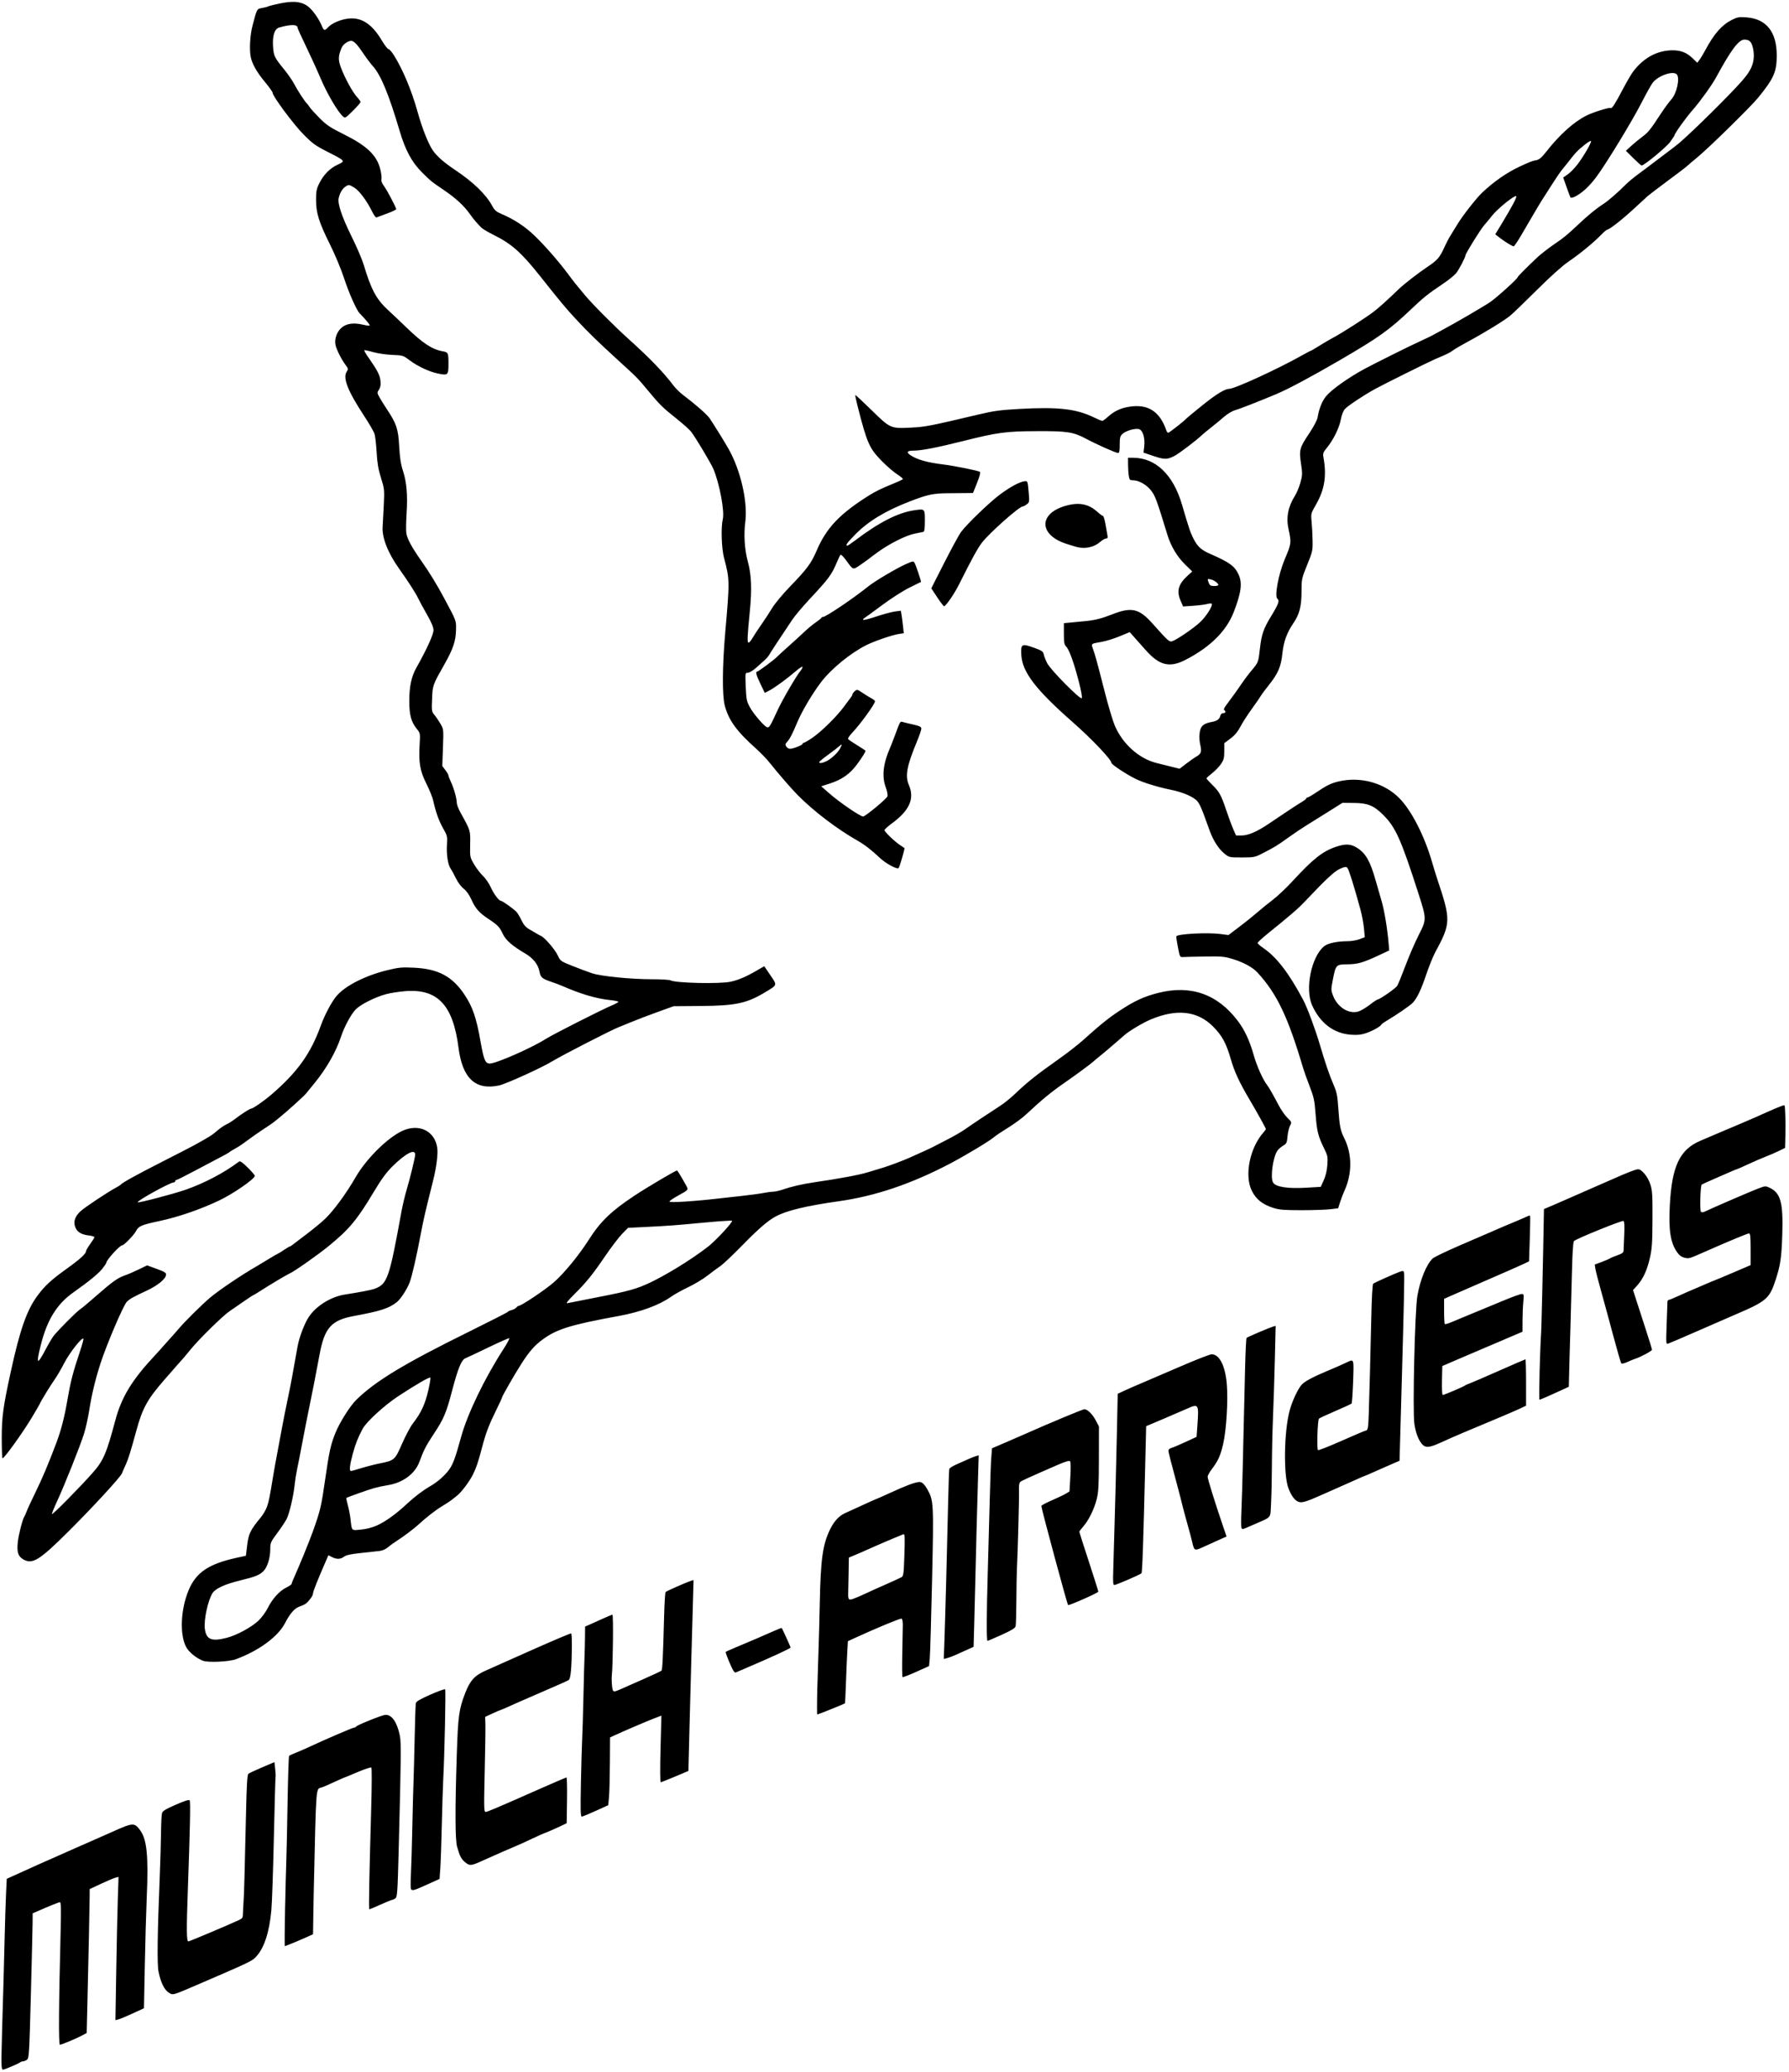 <?xml version="1.0" encoding="UTF-8" standalone="no"?>
<!-- Created with Inkscape (http://www.inkscape.org/) -->

<svg
   xmlns:dc="http://purl.org/dc/elements/1.1/"
   xmlns:cc="http://creativecommons.org/ns#"
   xmlns:rdf="http://www.w3.org/1999/02/22-rdf-syntax-ns#"
   xmlns:svg="http://www.w3.org/2000/svg"
   xmlns="http://www.w3.org/2000/svg"
   xmlns:sodipodi="http://sodipodi.sourceforge.net/DTD/sodipodi-0.dtd"
   xmlns:inkscape="http://www.inkscape.org/namespaces/inkscape"
   width="198.522mm"
   height="230mm"
   viewBox="0 0 198.522 230"
   version="1.1"
   id="svg4630"
   inkscape:version="0.92.4 (5da689c313, 2019-01-14)"
   sodipodi:docname="logo_muc_air.svg">
  <defs
     id="defs4624">
    <clipPath
       clipPathUnits="userSpaceOnUse"
       id="clipPath4640">
      <rect
         style="opacity:0.5;stroke-width:0.265"
         id="rect4642"
         width="150.793"
         height="157.529"
         x="27.502"
         y="64.262" />
    </clipPath>
    <clipPath
       clipPathUnits="userSpaceOnUse"
       id="clipPath4682">
      <rect
         style="opacity:0.5;stroke-width:1"
         id="rect4684"
         width="550"
         height="605"
         x="104"
         y="236.52" />
    </clipPath>
    <clipPath
       clipPathUnits="userSpaceOnUse"
       id="clipPath4717">
      <rect
         style="opacity:0.5;stroke-width:0.975"
         id="rect4719"
         width="481.695"
         height="558.073"
         x="144.504"
         y="268.77" />
    </clipPath>
  </defs>
  <sodipodi:namedview
     id="base"
     pagecolor="#ffffff"
     bordercolor="#666666"
     borderopacity="1.0"
     inkscape:pageopacity="0.0"
     inkscape:pageshadow="2"
     inkscape:zoom="1"
     inkscape:cx="194.61305"
     inkscape:cy="509.43748"
     inkscape:document-units="mm"
     inkscape:current-layer="layer1"
     showgrid="false"
     inkscape:window-width="2400"
     inkscape:window-height="1284"
     inkscape:window-x="-9"
     inkscape:window-y="-9"
     inkscape:window-maximized="1"
     fit-margin-top="0"
     fit-margin-left="0"
     fit-margin-right="0"
     fit-margin-bottom="0" />
  <g
     inkscape:label="Ebene 1"
     inkscape:groupmode="layer"
     id="layer1"
     transform="translate(-4.549,-1.365)">
    <path
       id="path4613"
       transform="matrix(0.412,0,0,0.412,-55.006,-109.403)"
       style="fill:#000000;stroke-width:0.32"
       d="m 223.488,269.365 c -0.95,-0.002 -2.033,0.123 -3.297,0.371 -1.479,0.29 -2.976,0.658 -3.328,0.816 -0.352,0.158 -1.17,0.374 -1.818,0.48 -1.311,0.215 -1.301,0.194 -2.498,4.812 -0.647,2.495 -0.862,6.288 -0.473,8.32 0.353,1.844 1.669,4.179 3.781,6.709 1.17,1.402 2.127,2.75 2.127,2.994 0,0.895 5.561,8.396 8.264,11.146 2.435,2.478 3.239,3.064 6.459,4.703 4.935,2.513 4.933,2.51 2.828,3.479 -2.11,0.971 -3.823,2.703 -4.979,5.033 -0.754,1.52 -0.881,2.165 -0.877,4.494 0.005,3.551 0.776,6.007 3.789,12.062 1.297,2.606 2.969,6.61 3.715,8.898 1.309,4.017 3.371,8.683 4.227,9.564 1.745,1.798 2.852,3.146 2.705,3.293 -0.096,0.096 -0.916,-0.002 -1.82,-0.219 -2.578,-0.618 -4.619,-0.291 -5.898,0.949 -1.219,1.182 -1.816,3.042 -1.467,4.572 0.29,1.27 1.601,3.862 2.691,5.318 0.759,1.012 0.778,1.124 0.305,1.846 -1.094,1.669 0.315,5.222 4.742,11.955 1.331,2.024 2.576,4.185 2.766,4.801 0.189,0.616 0.444,2.847 0.564,4.959 0.167,2.914 0.45,4.573 1.174,6.881 0.93,2.964 0.947,3.152 0.74,7.52 -0.117,2.464 -0.251,4.956 -0.299,5.537 -0.243,2.934 1.402,7.152 4.451,11.416 2.42,3.384 4.47,6.577 5.143,8.008 0.331,0.704 1.385,2.648 2.344,4.32 1.207,2.106 1.75,3.4 1.762,4.213 0.018,1.123 -1.862,5.244 -4.625,10.146 -1.321,2.344 -1.895,5.025 -1.898,8.908 -0.005,3.743 0.501,5.643 1.998,7.506 0.976,1.214 0.974,1.214 0.785,4.34 -0.289,4.777 0.112,7.07 1.828,10.469 0.805,1.593 1.625,3.618 1.82,4.498 0.704,3.167 1.528,5.476 2.686,7.52 1.113,1.965 1.17,2.204 1.033,4.32 -0.175,2.718 0.245,5.478 0.998,6.559 0.306,0.44 0.958,1.629 1.447,2.643 0.512,1.061 1.378,2.216 2.041,2.721 0.723,0.551 1.48,1.605 2.037,2.832 1.163,2.565 2.107,3.64 4.711,5.371 2.523,1.678 2.917,2.095 3.857,4.088 0.76,1.61 2.623,3.223 5.98,5.18 2.123,1.238 3.475,2.93 3.824,4.789 0.305,1.629 0.689,1.982 3.029,2.781 1.144,0.391 2.511,0.9 3.039,1.133 4.991,2.201 9.3,3.475 13.041,3.854 1.188,0.12 2.16,0.325 2.16,0.455 0,0.13 -0.758,0.554 -1.682,0.943 -2.851,1.2 -16.001,7.868 -17.85,9.051 -3.735,2.389 -13.394,6.641 -15.086,6.641 -1.215,0 -1.625,-0.962 -2.477,-5.797 -1.155,-6.56 -2.135,-9.436 -4.346,-12.762 -3.26,-4.904 -7.059,-6.94 -13.537,-7.258 -3.329,-0.163 -4.127,-0.091 -7.201,0.654 -6.037,1.463 -11.542,4.282 -13.822,7.076 -1.325,1.623 -3.128,5.044 -4.145,7.861 -2.722,7.546 -6.281,12.524 -13.26,18.545 -2.028,1.75 -5.049,3.84 -5.549,3.84 -0.337,0 -2.605,1.462 -4.248,2.738 -0.704,0.547 -1.784,1.226 -2.4,1.51 -0.616,0.284 -1.745,1.064 -2.508,1.734 -1.278,1.122 -2.012,1.585 -6.131,3.861 -0.792,0.438 -4.753,2.48 -8.801,4.539 -6.736,3.426 -10.628,5.58 -11.039,6.111 -0.088,0.114 -0.545,0.409 -1.014,0.656 -2.303,1.214 -8.584,5.382 -9.781,6.49 -1.53,1.416 -1.985,2.863 -1.369,4.35 0.52,1.255 1.62,1.923 3.537,2.15 0.872,0.103 1.586,0.312 1.586,0.463 0,0.151 -0.503,0.977 -1.119,1.834 -0.616,0.857 -1.121,1.702 -1.121,1.877 0,0.732 -1.535,2.151 -5.102,4.713 -4.306,3.093 -6.014,4.662 -7.988,7.334 -2.879,3.897 -4.719,9.14 -7.201,20.52 -2.059,9.443 -2.428,12.15 -2.428,17.842 0,2.888 0.088,5.34 0.197,5.449 0.294,0.294 5.379,-6.756 7.871,-10.912 1.194,-1.991 2.17,-3.67 2.17,-3.732 0,-0.258 3.032,-5.234 4.002,-6.566 0.576,-0.792 1.748,-2.797 2.604,-4.455 1.465,-2.84 4.922,-7.208 5.154,-6.512 0.056,0.169 -0.353,1.661 -0.908,3.316 -1.899,5.66 -2.52,8.044 -3.352,12.885 -0.861,5.008 -1.751,8.454 -3.113,12.045 -2.174,5.729 -3.628,9.17 -5.475,12.959 -1.115,2.288 -2.215,4.665 -2.443,5.281 -0.229,0.616 -0.515,1.263 -0.637,1.439 -0.484,0.697 -1.554,4.92 -1.764,6.963 -0.262,2.55 0.109,3.712 1.436,4.496 2.515,1.486 4.352,0.353 12.357,-7.619 6.412,-6.386 13.899,-14.525 14.275,-15.52 0.166,-0.44 0.636,-1.52 1.045,-2.4 0.644,-1.387 1.344,-3.632 2.791,-8.959 1.701,-6.261 2.978,-8.57 7.789,-14.078 3.557,-4.073 4.129,-4.724 4.639,-5.271 0.264,-0.283 1.311,-1.536 2.326,-2.785 2.161,-2.658 8.62,-8.993 10.377,-10.176 0.67,-0.451 2.35,-1.609 3.732,-2.574 1.383,-0.965 2.583,-1.756 2.666,-1.756 0.083,10e-6 0.895,-0.484 1.805,-1.074 2.404,-1.56 7.308,-4.49 7.955,-4.752 1.191,-0.483 7.619,-5 10.66,-7.49 5.446,-4.46 7.557,-7.003 12.055,-14.523 2.027,-3.388 3.37,-5.229 4.98,-6.822 3.598,-3.561 6.177,-4.895 6.158,-3.188 -0.008,0.748 -1.35,6.252 -2.363,9.689 -0.441,1.496 -1.036,4.016 -1.324,5.6 -3.314,18.233 -3.794,19.596 -7.348,20.875 -0.838,0.301 -3.633,0.837 -8,1.533 -3.755,0.599 -7.785,3.152 -9.701,6.145 -1.149,1.794 -2.535,5.492 -2.945,7.857 -1.098,6.328 -2.003,11.156 -2.715,14.471 -0.454,2.112 -1.1,5.351 -1.434,7.199 -0.334,1.848 -0.912,4.945 -1.285,6.881 -0.373,1.936 -0.879,4.744 -1.123,6.24 -0.929,5.689 -1.15,6.799 -1.637,8.258 -0.276,0.826 -1.036,2.149 -1.689,2.941 -2.821,3.417 -3.294,4.377 -3.674,7.461 l -0.355,2.898 -2.471,0.539 c -7.579,1.658 -10.974,3.958 -12.969,8.781 -2.136,5.165 -2.429,11.852 -0.668,15.23 0.718,1.377 2.717,3.023 4.527,3.727 h 0.002 c 1.394,0.541 6.989,0.29 8.859,-0.396 6.196,-2.276 11.4,-6.102 13.275,-9.76 1.261,-2.46 2.457,-3.866 3.719,-4.371 l 1.27,-0.508 0.555,-0.319 c 0.813,-0.667 -0.444,0.34 0.476,-0.397 l 0.338,-0.396 0.584,-0.721 c 0.321,-0.396 0.582,-0.971 0.582,-1.277 0,-0.487 1.27,-3.681 3.479,-8.744 l 0.668,-1.531 0.951,0.492 c 1.264,0.654 2.331,0.62 3.26,-0.102 0.549,-0.427 1.795,-0.701 4.443,-0.98 2.024,-0.213 4.297,-0.46 5.053,-0.549 0.877,-0.103 1.745,-0.484 2.4,-1.053 0.565,-0.49 1.675,-1.294 2.467,-1.787 1.504,-0.936 4.5,-3.188 5.6,-4.209 2.08,-1.931 4.728,-3.998 6.406,-4.998 1.059,-0.631 2.248,-1.408 2.643,-1.729 0.394,-0.32 1.08,-0.871 1.523,-1.223 1.109,-0.881 3.229,-3.713 4.143,-5.531 0.927,-1.846 1.464,-3.44 2.551,-7.588 0.976,-3.725 1.819,-5.926 3.834,-10.006 0.803,-1.625 1.461,-3.053 1.461,-3.174 0,-0.35 3.484,-6.415 5.346,-9.305 2.058,-3.195 3.481,-4.809 5.633,-6.389 3.811,-2.798 7.582,-3.962 20.461,-6.316 5.889,-1.076 10.952,-2.937 14.107,-5.186 0.851,-0.606 2.938,-1.768 4.639,-2.58 1.701,-0.812 4.03,-2.212 5.174,-3.113 1.144,-0.901 2.69,-2.048 3.436,-2.547 0.745,-0.498 3.41,-3.012 5.922,-5.586 4.357,-4.466 6.937,-6.697 9.043,-7.82 2.981,-1.59 8.213,-2.849 16.959,-4.082 9.827,-1.386 19.456,-4.641 29.92,-10.113 4.191,-2.192 10.907,-6.241 12,-7.236 0.352,-0.32 2.007,-1.428 3.68,-2.461 1.672,-1.032 3.833,-2.617 4.801,-3.523 4.385,-4.104 6.851,-6.127 10.816,-8.865 2.639,-1.822 6.801,-4.897 7.352,-5.432 0.224,-0.218 1.088,-0.943 1.92,-1.611 0.832,-0.668 1.584,-1.288 1.672,-1.377 0.088,-0.089 1.096,-0.953 2.24,-1.92 1.144,-0.967 2.296,-1.965 2.561,-2.217 1.016,-0.969 4.884,-3.285 6.959,-4.168 7.02,-2.987 12.638,-2.388 16.834,1.797 2.485,2.478 3.599,4.521 4.855,8.91 0.932,3.255 2.337,6.29 4.965,10.723 2.063,3.48 4.467,7.813 4.467,8.055 0,0.09 -0.305,0.511 -0.678,0.934 -3.653,4.144 -5.137,11.504 -3.146,15.611 1.145,2.362 2.931,3.787 5.904,4.711 1.566,0.486 2.952,0.597 7.52,0.594 3.08,-0.002 6.559,-0.118 7.73,-0.258 l 2.131,-0.254 0.527,-1.658 c 0.29,-0.912 0.81,-2.275 1.156,-3.029 2.124,-4.634 2.114,-9.894 -0.029,-14.186 -1.039,-2.081 -1.27,-3.217 -1.586,-7.848 -0.248,-3.638 -0.423,-4.524 -1.299,-6.561 -1.16,-2.699 -2.156,-5.613 -3.691,-10.793 -1.286,-4.34 -3.403,-10.021 -4.502,-12.088 -3.829,-7.201 -7.145,-11.51 -10.75,-13.965 -0.831,-0.566 -1.511,-1.172 -1.508,-1.348 0.002,-0.176 1.159,-1.256 2.572,-2.4 6.582,-5.329 8.27,-6.79 10.207,-8.834 5.817,-6.138 7.971,-8.137 9.457,-8.773 1.25,-0.536 1.61,-0.582 1.934,-0.246 0.377,0.391 1.835,5.05 3.504,11.188 0.415,1.527 0.851,3.841 0.969,5.143 l 0.215,2.365 -1.41,0.539 c -0.775,0.296 -2.196,0.541 -3.158,0.541 -2.824,0.003 -5.369,0.539 -6.359,1.342 -3.47,2.813 -5.244,11.543 -3.242,15.957 2.173,4.791 5.8,7.54 10.408,7.889 1.726,0.131 2.737,0.032 4.033,-0.396 1.74,-0.575 3.969,-1.809 4.178,-2.311 0.062,-0.148 0.689,-0.61 1.393,-1.023 2.613,-1.536 6.43,-4.161 7.094,-4.879 1.176,-1.272 2.224,-3.475 3.627,-7.621 0.744,-2.2 1.804,-4.835 2.355,-5.857 4.302,-7.968 4.326,-8.712 0.59,-19.902 -0.353,-1.056 -0.973,-3.072 -1.379,-4.48 -2.039,-7.08 -5.533,-13.914 -8.818,-17.246 -4.066,-4.124 -10.473,-5.899 -16.32,-4.52 -2.11,0.497 -3.303,1.087 -6.227,3.072 -1.016,0.69 -1.998,1.254 -2.184,1.254 -0.186,0 -0.338,0.114 -0.338,0.252 0,0.138 -0.469,0.52 -1.041,0.852 -0.994,0.575 -5.328,3.434 -9.16,6.041 -2.981,2.028 -5.456,3.095 -7.176,3.096 h -1.539 l -0.738,-1.68 c -0.407,-0.924 -1.273,-3.265 -1.926,-5.201 -1.372,-4.07 -1.846,-4.916 -3.84,-6.865 -0.803,-0.785 -1.461,-1.523 -1.461,-1.639 0,-0.116 0.685,-0.742 1.521,-1.393 0.836,-0.651 1.914,-1.773 2.398,-2.492 0.743,-1.104 0.881,-1.641 0.881,-3.453 v -2.148 l 1.66,-1.244 c 1.155,-0.866 1.963,-1.829 2.656,-3.164 0.548,-1.056 1.94,-3.221 3.092,-4.811 1.152,-1.59 2.246,-3.175 2.432,-3.521 0.186,-0.346 1.143,-1.637 2.127,-2.869 2.525,-3.162 3.305,-4.971 3.676,-8.539 0.331,-3.184 1.217,-5.628 2.953,-8.152 1.637,-2.38 2.205,-4.565 2.205,-8.49 0,-3.412 0.029,-3.554 1.518,-7.229 1.452,-3.586 1.516,-3.874 1.463,-6.629 -0.03,-1.584 -0.15,-3.852 -0.266,-5.041 -0.207,-2.131 -0.19,-2.197 1.211,-4.641 2.303,-4.019 2.881,-7.707 1.982,-12.643 -0.195,-1.069 -0.091,-1.362 0.936,-2.615 1.736,-2.119 3.299,-5.291 3.734,-7.58 0.223,-1.175 0.675,-2.362 1.064,-2.797 0.823,-0.92 4.937,-3.66 8.197,-5.461 2.165,-1.196 14.594,-7.374 16.16,-8.033 3.203,-1.348 3.928,-1.702 4.781,-2.34 0.538,-0.402 2.403,-1.495 4.145,-2.428 4.209,-2.253 9.639,-5.587 11.271,-6.92 0.725,-0.592 3.964,-3.711 7.199,-6.932 3.635,-3.619 6.861,-6.519 8.443,-7.592 3.005,-2.038 6.775,-5.124 8.785,-7.191 0.785,-0.807 1.552,-1.469 1.705,-1.469 0.565,0 4.001,-2.683 7.094,-5.539 1.751,-1.617 3.479,-3.205 3.84,-3.529 0.361,-0.324 2.815,-2.192 5.455,-4.152 2.64,-1.96 4.873,-3.654 4.961,-3.764 0.088,-0.109 1.47,-1.286 3.072,-2.615 3.11,-2.579 14.252,-13.522 16.211,-15.92 4.247,-5.2 5.037,-6.989 5.037,-11.422 0,-6.352 -2.796,-9.858 -8.176,-10.25 -1.994,-0.145 -2.451,-0.065 -3.932,0.686 -2.677,1.357 -4.779,3.746 -7.064,8.027 -0.564,1.056 -1.298,2.279 -1.631,2.719 l -0.604,0.801 -1.217,-1.184 c -1.578,-1.536 -3.167,-2.176 -5.398,-2.176 -4.079,0 -7.726,1.934 -10.566,5.605 -0.542,0.701 -1.889,3.001 -2.992,5.113 -1.932,3.697 -2.854,5.115 -3.139,4.83 -0.266,-0.266 -4.76,1.14 -6.561,2.051 -3.435,1.739 -7.164,5.088 -10.748,9.656 -1.266,1.613 -1.928,2.188 -2.705,2.34 -1.244,0.244 -1.677,0.409 -4.549,1.75 -3.456,1.613 -6.976,4.068 -10.113,7.053 -1.537,1.462 -5.255,6.211 -6.514,8.32 -0.683,1.144 -1.57,2.585 -1.971,3.201 -0.401,0.616 -1.12,1.983 -1.596,3.039 -1.288,2.86 -1.867,3.541 -4.555,5.348 -2.711,1.822 -6.304,4.617 -7.896,6.143 -3.233,3.098 -4.96,4.657 -6.514,5.879 -1.956,1.538 -8.612,5.811 -11.068,7.105 -0.887,0.468 -2.564,1.452 -3.727,2.188 -1.163,0.736 -2.195,1.338 -2.291,1.338 -0.096,0 -1.088,0.518 -2.205,1.15 -6.524,3.693 -18.222,9.075 -19.771,9.098 -1.18,0.017 -3.568,1.493 -7.34,4.541 -2.221,1.795 -4.111,3.361 -4.199,3.479 -0.377,0.503 -4.586,3.812 -4.85,3.812 -0.159,0 -0.376,-0.253 -0.48,-0.561 -1.772,-5.208 -4.979,-7.268 -10.041,-6.453 -2.333,0.376 -4.031,1.178 -5.723,2.707 -0.673,0.608 -1.36,1.107 -1.527,1.107 -0.167,0 -1.198,-0.433 -2.289,-0.961 -4.729,-2.289 -9.569,-2.844 -19.889,-2.273 -5.259,0.291 -6.996,0.523 -11.041,1.482 -13.162,3.12 -14.416,3.364 -18.24,3.557 -5.561,0.28 -5.611,0.26 -10.672,-4.701 -2.349,-2.303 -4.322,-4.135 -4.387,-4.07 -0.064,0.064 0.23,1.477 0.656,3.141 2.54,9.918 3.119,11.214 6.562,14.715 1.32,1.342 3.152,2.917 4.07,3.502 0.918,0.585 1.603,1.17 1.523,1.299 -0.08,0.129 -1.335,0.715 -2.789,1.301 -2.781,1.121 -4.568,1.986 -6.164,2.984 -8.036,5.028 -11.633,8.805 -14.279,14.996 -1.45,3.393 -2.6,4.941 -7.225,9.721 -1.901,1.965 -4.032,4.53 -4.736,5.699 -0.704,1.17 -2.04,3.213 -2.969,4.539 -0.929,1.327 -2.009,2.973 -2.4,3.658 -0.391,0.685 -0.85,1.201 -1.02,1.146 -0.374,-0.121 -0.306,-1.703 0.355,-8.375 0.596,-6.011 0.446,-9.864 -0.525,-13.439 -0.884,-3.254 -1.14,-7.258 -0.688,-10.725 0.707,-5.412 -1.289,-14.042 -4.578,-19.783 -1.146,-2.001 -3.803,-6.294 -5.004,-8.082 -0.71,-1.057 -3.813,-3.782 -7.322,-6.43 -0.787,-0.594 -1.914,-1.723 -2.504,-2.51 -2.536,-3.386 -6.341,-7.331 -11.898,-12.334 -4.128,-3.716 -9.845,-9.466 -12.066,-12.137 -2.602,-3.127 -2.49,-2.984 -4.574,-5.768 -2.453,-3.275 -6.221,-7.569 -8.869,-10.104 -2.562,-2.452 -5.466,-4.357 -8.781,-5.764 -1.471,-0.624 -1.936,-1.02 -2.535,-2.148 -1.624,-3.06 -5.075,-6.425 -9.9,-9.652 -3.099,-2.073 -5.03,-3.757 -6.123,-5.346 -1.236,-1.796 -2.885,-5.969 -4.139,-10.475 -1.58,-5.677 -3.946,-11.329 -6.34,-15.145 -0.58,-0.924 -1.242,-1.68 -1.471,-1.68 -0.229,0 -1.032,-1.038 -1.785,-2.305 -2.584,-4.349 -5.33,-6.215 -8.74,-5.938 -2.167,0.176 -4.615,1.181 -5.725,2.352 -0.956,1.009 -1.147,0.969 -1.699,-0.352 -0.865,-2.071 -2.625,-4.499 -3.898,-5.381 -1.061,-0.735 -2.273,-1.094 -3.855,-1.098 z m -0.09,6.248 c 0.847,0.015 1.305,0.259 1.305,0.73 0,0.175 0.991,2.366 2.205,4.869 1.214,2.503 3.036,6.495 4.049,8.871 1.741,4.086 4.529,8.833 5.932,10.104 0.622,0.563 0.685,0.528 2.705,-1.475 1.138,-1.128 2.067,-2.198 2.066,-2.379 -8.4e-4,-0.181 -0.422,-0.778 -0.936,-1.326 -1.152,-1.229 -3.276,-5.101 -4.318,-7.871 -0.813,-2.16 -0.785,-3.147 0.154,-5.414 0.378,-0.912 1.741,-1.89 2.605,-1.867 0.697,0.018 1.64,1.002 3.209,3.35 0.823,1.232 1.972,2.765 2.553,3.408 2.196,2.43 4.327,7.57 7.277,17.551 1.515,5.124 3.263,8.378 5.932,11.041 2.488,2.483 2.492,2.485 6.094,4.938 3.062,2.085 5.25,4.1 6.797,6.262 1.081,1.511 1.598,2.127 3.115,3.717 0.352,0.369 1.878,1.284 3.391,2.031 4.782,2.363 7.45,4.73 12.465,11.053 5.602,7.064 6.855,8.57 9.586,11.52 3.357,3.626 5.75,5.96 11.518,11.232 5.333,4.876 5.068,4.605 8.131,8.287 3.108,3.738 3.808,4.421 7.66,7.488 1.684,1.341 3.415,2.904 3.848,3.475 1.219,1.607 5.283,8.413 5.943,9.953 1.63,3.802 3.064,11.402 2.551,13.518 -0.53,2.186 -0.352,7.895 0.326,10.449 1.538,5.793 1.545,6.178 0.33,20.078 -0.79,9.034 -0.847,16.948 -0.143,19.652 1.044,4.008 3.18,6.96 8.416,11.635 1.237,1.105 2.946,2.888 3.795,3.961 2.163,2.735 5.761,6.884 7.465,8.605 4.309,4.355 10.612,9.15 16.158,12.291 1.819,1.03 3.823,2.582 5.92,4.584 1.6,1.527 4.696,3.206 5.086,2.758 0.279,-0.32 1.726,-5.277 1.572,-5.385 -0.054,-0.038 -0.601,-0.404 -1.217,-0.814 -1.481,-0.986 -4.16,-3.571 -4.16,-4.014 0,-0.193 0.9,-1.012 2,-1.82 4.744,-3.485 6.154,-6.676 4.568,-10.334 -1.065,-2.457 -0.571,-5.117 2.188,-11.764 0.64,-1.542 1.164,-3.076 1.164,-3.408 0,-0.584 -0.429,-0.754 -3.682,-1.463 -0.352,-0.077 -0.942,-0.227 -1.311,-0.336 -0.731,-0.215 -0.682,-0.299 -2.186,3.777 -0.44,1.192 -1.004,2.633 -1.254,3.201 -1.865,4.241 -2.238,7.702 -1.146,10.619 0.369,0.988 0.572,2.055 0.457,2.416 -0.213,0.671 -5.966,5.438 -6.562,5.438 -0.768,0 -6.364,-3.825 -9.076,-6.205 l -2.199,-1.93 2.344,-0.758 c 3.227,-1.044 5.402,-2.578 7.277,-5.129 1.454,-1.979 2.297,-3.33 2.297,-3.682 0,-0.079 -1.011,-0.754 -2.246,-1.5 -1.235,-0.746 -2.332,-1.498 -2.438,-1.668 -0.105,-0.17 0.377,-0.907 1.07,-1.639 2.217,-2.337 6.174,-7.795 6.174,-8.516 0,-0.175 -0.424,-0.538 -0.943,-0.807 -0.519,-0.268 -1.608,-0.935 -2.418,-1.482 -1.417,-0.956 -1.497,-0.972 -2.096,-0.43 -0.342,0.31 -0.623,0.692 -0.623,0.848 0,0.156 -0.143,0.458 -0.318,0.67 -0.175,0.213 -0.999,1.323 -1.828,2.467 -1.979,2.731 -6.149,6.858 -8.65,8.561 -1.098,0.748 -2.142,1.359 -2.32,1.359 -0.178,0 -0.322,0.123 -0.322,0.275 0,0.34 -2.508,1.324 -3.375,1.324 -0.348,0 -0.801,-0.27 -1.008,-0.602 -0.303,-0.486 -0.268,-0.719 0.18,-1.201 0.783,-0.843 1.438,-2.097 2.801,-5.352 1.237,-2.956 4.076,-7.748 6.377,-10.768 2.762,-3.625 7.912,-7.841 12.223,-10.006 2.12,-1.065 6.861,-2.696 8.678,-2.984 l 1.396,-0.221 -0.209,-1.953 c -0.115,-1.074 -0.294,-2.438 -0.398,-3.029 l -0.189,-1.076 -1.604,0.213 c -0.882,0.117 -3.111,0.718 -4.953,1.334 -1.842,0.616 -3.44,1.029 -3.551,0.918 -0.111,-0.111 0.013,-0.325 0.275,-0.477 0.263,-0.152 2.421,-1.725 4.797,-3.496 2.424,-1.807 5.654,-3.875 7.359,-4.713 1.672,-0.822 3.07,-1.512 3.107,-1.535 0.122,-0.074 -1.358,-4.484 -1.709,-5.092 -0.332,-0.574 -0.431,-0.559 -2.393,0.309 -2.479,1.097 -8.295,4.542 -10.035,5.943 -3.972,3.199 -11.475,8.268 -12.238,8.268 -0.197,0 -0.406,0.116 -0.465,0.258 -0.059,0.142 -0.755,0.705 -1.547,1.25 -0.792,0.545 -2.172,1.688 -3.066,2.541 -0.894,0.853 -2.839,2.631 -4.32,3.951 -1.482,1.32 -2.838,2.563 -3.014,2.764 -0.561,0.64 -5.014,3.955 -5.312,3.955 -0.532,0 -0.294,0.915 0.869,3.332 l 1.158,2.404 1.162,-0.594 c 1.454,-0.742 4.749,-3.145 7.164,-5.223 1.012,-0.871 1.84,-1.4 1.84,-1.176 0,0.224 -0.194,0.634 -0.432,0.912 -1.129,1.323 -4.924,7.814 -6.258,10.707 -1.955,4.238 -2.211,4.678 -2.736,4.678 -0.652,0 -3.713,-3.512 -4.781,-5.486 -0.833,-1.539 -0.943,-2.096 -1.084,-5.475 -0.156,-3.745 -0.155,-3.76 0.57,-3.76 0.401,0 1.39,-0.592 2.203,-1.318 0.812,-0.725 1.868,-1.67 2.348,-2.1 0.479,-0.429 1.057,-1.117 1.281,-1.529 0.371,-0.681 2.662,-4.172 6.129,-9.338 0.725,-1.081 2.849,-3.6 4.719,-5.6 5.114,-5.468 5.895,-6.524 7.293,-9.875 0.404,-0.968 0.844,-1.878 0.979,-2.021 0.134,-0.144 0.799,0.506 1.479,1.441 2.025,2.787 1.793,2.719 4.049,1.162 1.101,-0.76 2.074,-1.458 2.162,-1.553 0.088,-0.095 1.196,-0.921 2.463,-1.834 3.174,-2.287 7.606,-4.494 9.879,-4.922 1.044,-0.196 2.077,-0.405 2.297,-0.465 0.282,-0.076 0.4,-0.952 0.4,-2.975 0,-3.287 0.025,-3.263 -2.879,-2.84 -4.392,0.64 -9.479,3.244 -16.035,8.215 -0.949,0.719 -1.833,1.311 -1.965,1.311 -0.614,0.004 -0.061,-0.787 2.098,-2.988 3.522,-3.591 8.167,-6.405 14.781,-8.955 4.769,-1.839 6.211,-2.144 10.307,-2.174 2.076,-0.017 4.421,-0.035 5.213,-0.047 l 1.441,-0.019 1.078,-2.691 c 0.706,-1.762 0.971,-2.802 0.766,-3.008 -0.292,-0.292 -6.947,-1.636 -9.844,-1.988 -4.353,-0.529 -7.148,-1.324 -8.885,-2.525 -1.148,-0.794 -0.855,-1.201 0.861,-1.201 2.103,0 6.298,-0.809 13.242,-2.553 9.409,-2.363 11.561,-2.654 19.9,-2.693 8.269,-0.039 9.89,0.208 13.328,2.043 2.9,1.547 8.056,3.842 8.633,3.842 0.331,0 0.439,-0.551 0.439,-2.227 0,-1.888 0.108,-2.329 0.709,-2.889 0.992,-0.924 3.593,-1.656 4.568,-1.285 0.993,0.378 1.58,2.453 1.32,4.67 l -0.191,1.627 2.516,0.852 c 3.102,1.05 3.811,1.059 5.77,0.066 1.269,-0.643 6.157,-4.361 7.588,-5.771 0.197,-0.194 1.259,-1.066 2.359,-1.938 1.101,-0.871 2.701,-2.191 3.557,-2.932 0.856,-0.741 2.141,-1.503 2.855,-1.695 1.102,-0.297 6.304,-2.329 11.029,-4.309 3.267,-1.369 9.399,-4.64 17.119,-9.133 10.601,-6.169 13.471,-8.22 19.377,-13.85 3.221,-3.07 4.498,-4.09 8.449,-6.744 1.488,-1 3.099,-2.295 3.58,-2.879 0.734,-0.891 2.514,-4.286 2.514,-4.797 0,-0.489 4.005,-6.932 5.08,-8.172 0.703,-0.811 1.609,-1.908 2.012,-2.436 1.475,-1.936 6.408,-5.899 6.605,-5.307 0.124,0.373 -1.239,2.929 -3.979,7.453 l -1.688,2.785 1.186,0.916 c 1.442,1.117 3.397,2.313 3.781,2.312 0.155,-1.2e-4 1.061,-1.333 2.014,-2.961 0.952,-1.628 2.447,-4.184 3.322,-5.68 1.816,-3.105 2.224,-3.761 5.053,-8.137 1.13,-1.747 2.197,-3.334 2.373,-3.527 0.176,-0.193 0.824,-0.996 1.438,-1.783 2.501,-3.21 2.922,-3.664 4.891,-5.25 0.84,-0.677 1.615,-1.147 1.719,-1.043 0.263,0.263 -1.825,3.916 -3.547,6.207 -0.79,1.051 -1.996,2.298 -2.682,2.773 l -1.246,0.865 0.887,2.533 c 0.488,1.394 0.97,2.669 1.072,2.834 0.107,0.173 0.633,0.074 1.242,-0.236 1.923,-0.98 3.811,-2.724 5.711,-5.273 2.689,-3.607 9.612,-14.975 12.205,-20.041 1.216,-2.376 2.554,-4.774 2.973,-5.328 1.44,-1.903 5.445,-3.319 6.475,-2.289 0.944,0.944 0.032,5.162 -1.469,6.799 -0.579,0.631 -1.832,2.334 -2.783,3.783 -2.958,4.504 -3.374,5.021 -5.072,6.293 -0.908,0.68 -2.261,1.799 -3.006,2.484 l -1.355,1.246 2.004,1.984 c 1.102,1.092 2.101,1.986 2.223,1.986 0.691,0 6.701,-4.964 7.709,-6.367 0.645,-0.898 1.174,-1.705 1.174,-1.791 0,-0.471 3.117,-4.812 4.939,-6.881 1.973,-2.24 5.127,-6.635 6.25,-8.705 4.009,-7.393 6.089,-10.176 7.602,-10.176 1.401,0 1.944,0.555 2.359,2.412 0.784,3.995 -0.892,6.359 -3.197,8.947 -3.14,3.572 -12.348,12.689 -16.484,16.32 -0.718,0.63 -3.036,2.403 -9.309,7.119 -0.176,0.132 -1.184,0.883 -2.24,1.668 -1.056,0.785 -2.353,1.865 -2.885,2.4 -2.251,2.267 -4.891,4.565 -6.234,5.426 -1.884,1.208 -4.15,3.062 -6.721,5.498 -2.738,2.595 -3.988,3.636 -5.92,4.932 -1.663,1.116 -4.098,2.978 -5.002,3.826 -2.905,2.726 -5.398,5.23 -5.398,5.424 0,0.402 -5.525,5.417 -7.375,6.695 -1.696,1.171 -9.556,5.752 -13.104,7.637 -0.968,0.514 -2.049,1.103 -2.4,1.309 -0.352,0.206 -1.936,0.967 -3.52,1.691 -2.921,1.335 -12.246,5.977 -14.881,7.408 -4.421,2.401 -8.892,5.585 -10.35,7.369 -1.084,1.326 -1.896,3.368 -2.279,5.73 -0.109,0.674 -1.065,2.483 -2.248,4.252 -2.612,3.907 -2.763,4.458 -2.213,8.16 0.402,2.707 0.391,3.119 -0.162,5.113 -0.331,1.193 -0.992,2.786 -1.469,3.541 -1.853,2.935 -2.416,5.842 -1.738,8.961 0.807,3.716 0.783,3.901 -1.018,8.16 -1.681,3.976 -2.8,9.981 -1.979,10.623 0.65,0.508 0.318,1.42 -1.766,4.84 -1.981,3.252 -2.511,4.801 -2.934,8.592 -0.408,3.66 -0.436,3.735 -2.191,5.82 -0.794,0.943 -1.99,2.527 -2.658,3.52 -1.11,1.649 -2.442,3.504 -4.361,6.07 -0.441,0.59 -0.598,1.049 -0.4,1.172 0.534,0.33 0.37,0.803 -0.279,0.803 -0.377,0 -0.681,0.299 -0.805,0.791 -0.218,0.87 -0.886,1.33 -2.297,1.586 -1.759,0.319 -2.647,0.872 -2.992,1.861 -0.409,1.174 -0.426,2.849 -0.045,4.49 0.38,1.637 0.16,2.258 -1.039,2.939 -0.559,0.318 -1.816,1.195 -2.793,1.947 l -1.777,1.367 -2.543,-0.635 c -1.399,-0.349 -3.056,-0.762 -3.682,-0.918 -4.716,-1.178 -9.116,-5.122 -11.23,-10.068 -0.527,-1.232 -1.731,-5.265 -2.676,-8.961 -2.151,-8.414 -2.558,-9.903 -3.168,-11.613 -0.561,-1.573 -0.681,-1.47 2.346,-1.996 1.13,-0.196 3.283,-0.866 4.785,-1.488 l 2.732,-1.131 1.133,1.27 c 0.624,0.698 2.049,2.302 3.166,3.564 3.701,4.184 6.448,4.851 10.766,2.617 6.659,-3.446 10.975,-7.739 12.973,-12.902 1.995,-5.156 2.332,-7.76 1.303,-10.027 -1.044,-2.298 -2.452,-3.325 -7.697,-5.611 -2.39,-1.042 -3.412,-1.976 -4.471,-4.084 -0.867,-1.726 -1.223,-2.784 -3.09,-9.158 -2.37,-8.094 -7.099,-12.629 -13.174,-12.637 l -1.359,-0.004 0.004,1.84 c 0.002,1.012 0.092,2.381 0.201,3.041 0.179,1.081 0.295,1.199 1.176,1.199 1.552,0 3.66,1.215 4.879,2.811 1.07,1.402 1.515,2.618 4.354,11.91 0.929,3.042 2.635,5.889 4.785,7.986 l 1.895,1.848 -1.207,1.092 c -2.521,2.283 -3.065,4.14 -1.965,6.697 l 0.705,1.641 2.746,-0.191 c 1.511,-0.105 3.214,-0.325 3.783,-0.488 0.57,-0.164 1.108,-0.181 1.195,-0.039 0.322,0.522 -1.515,3.419 -3.129,4.934 -1.754,1.647 -6.301,4.754 -7.523,5.143 -0.79,0.251 -1.088,-0.017 -5.252,-4.697 -3.683,-4.14 -5.684,-4.599 -10.986,-2.516 -2.776,1.091 -4.535,1.539 -7.02,1.785 -0.352,0.035 -1.829,0.178 -3.281,0.316 l -2.641,0.252 v 2.84 c 0,2.34 0.105,2.943 0.596,3.434 0.827,0.827 2.067,4.236 3.387,9.318 0.697,2.683 1.007,4.427 0.82,4.613 -0.429,0.429 -8.376,-7.617 -9.291,-9.408 -0.405,-0.792 -0.824,-1.858 -0.932,-2.371 -0.173,-0.827 -0.481,-1.037 -2.717,-1.84 -3.213,-1.154 -3.495,-0.986 -3.328,1.965 0.261,4.627 3.841,9.309 13.854,18.123 5.164,4.546 10.412,10.073 10.412,10.967 0,0.416 4.06,3.096 6.539,4.316 1.999,0.984 5.971,2.209 9.461,2.918 2.728,0.555 5.219,1.518 6.555,2.537 1.088,0.83 1.501,1.718 3.807,8.205 1.032,2.903 2.479,5.178 4.148,6.516 1.202,0.965 1.308,0.982 4.641,0.979 3.28,-0.005 3.495,-0.049 5.65,-1.156 3.164,-1.626 3.975,-2.122 6.789,-4.166 1.37,-0.995 3.643,-2.521 5.051,-3.391 1.408,-0.87 4.14,-2.576 6.072,-3.791 l 3.514,-2.209 3.047,0.025 c 3.79,0.032 5.437,0.71 8.002,3.291 3.274,3.294 4.708,6.489 9.283,20.682 2.381,7.386 2.381,7.336 0.193,11.648 -0.995,1.961 -2.606,5.687 -3.578,8.279 -0.973,2.593 -1.968,5.02 -2.211,5.393 -0.448,0.686 -4.697,3.643 -5.234,3.643 -0.161,0 -1.13,0.65 -2.154,1.445 -1.024,0.796 -2.409,1.61 -3.078,1.811 -2.558,0.766 -5.626,-1.174 -6.812,-4.309 -0.553,-1.461 -0.554,-1.657 -0.033,-4.318 0.778,-3.979 0.858,-4.065 3.908,-4.092 2.783,-0.024 4.203,-0.43 8.494,-2.439 l 2.773,-1.299 -0.152,-1.799 c -0.348,-4.105 -1.163,-9.009 -1.918,-11.561 -0.443,-1.496 -1.159,-3.981 -1.592,-5.521 -1.452,-5.163 -2.665,-7.292 -4.99,-8.76 -1.72,-1.086 -3.131,-1.151 -5.744,-0.262 -3.548,1.207 -6.199,3.305 -11.555,9.145 -1.674,1.825 -4.085,4.11 -5.357,5.078 -1.272,0.968 -3.182,2.52 -4.246,3.449 -1.064,0.929 -3.242,2.679 -4.842,3.887 l -2.91,2.195 -2.24,-0.289 c -3.507,-0.45 -11.448,-0.022 -11.793,0.635 -0.059,0.111 0.132,1.428 0.424,2.924 0.528,2.703 0.537,2.719 1.471,2.654 0.517,-0.036 3.17,-0.099 5.898,-0.141 4.588,-0.07 5.165,-0.012 7.688,0.773 2.706,0.843 5.138,2.193 6.367,3.535 5.273,5.757 8.213,11.918 12.34,25.861 0.242,0.816 1.017,2.977 1.723,4.801 1.142,2.952 1.317,3.788 1.609,7.637 0.343,4.525 0.667,5.805 2.316,9.156 0.916,1.861 0.989,2.234 0.844,4.359 -0.104,1.513 -0.442,2.951 -0.969,4.125 l -0.809,1.803 -3.842,0.23 c -5.13,0.308 -8.37,-0.207 -9.029,-1.439 -0.742,-1.386 -0.011,-6.7 1.168,-8.5 0.268,-0.409 0.958,-1.022 1.533,-1.361 0.952,-0.562 1.061,-0.787 1.219,-2.523 0.095,-1.049 0.396,-2.341 0.67,-2.871 0.491,-0.95 0.482,-0.98 -0.717,-2.15 -0.669,-0.653 -1.754,-2.223 -2.41,-3.488 -1.26,-2.429 -2.516,-4.635 -2.957,-5.197 -1.215,-1.547 -2.833,-5.15 -3.73,-8.305 -1.088,-3.824 -2.396,-6.633 -4.207,-9.043 -5.461,-7.264 -12.69,-9.826 -21.459,-7.602 -3.849,0.976 -6.341,2.121 -10.344,4.752 -3.037,1.996 -5.216,3.749 -9.879,7.947 -1.303,1.174 -4.122,3.377 -6.266,4.896 -6.359,4.507 -8.734,6.391 -12.1,9.605 -1.166,1.114 -2.966,2.566 -4,3.227 -2.649,1.693 -7.665,5.041 -9.559,6.381 -0.88,0.623 -3.01,1.85 -4.732,2.729 -1.722,0.878 -3.378,1.734 -3.68,1.902 -0.302,0.168 -1.627,0.792 -2.947,1.387 -1.32,0.595 -2.905,1.308 -3.521,1.586 -1.615,0.729 -5.363,2.141 -7.039,2.65 -0.792,0.241 -2.664,0.808 -4.16,1.262 -2.461,0.746 -7.592,1.704 -14.561,2.719 -3.024,0.44 -6.101,1.153 -8.32,1.928 -0.88,0.307 -2.103,0.577 -2.719,0.596 -0.616,0.02 -1.769,0.174 -2.561,0.342 -0.792,0.168 -3.528,0.536 -6.08,0.816 -2.552,0.281 -5.216,0.576 -5.92,0.658 -6.606,0.77 -13.279,1.191 -13.279,0.836 0,-0.175 0.972,-0.855 2.16,-1.512 3.111,-1.719 3.024,-1.605 2.264,-2.965 -1.42,-2.539 -2.251,-3.896 -2.389,-3.896 -0.402,0 -8.116,4.564 -11.449,6.773 -6.325,4.193 -9.154,6.93 -12.346,11.939 -2.645,4.152 -6.659,9.038 -9.359,11.393 -2.371,2.068 -8.804,6.373 -9.521,6.373 -0.133,0 -0.408,0.202 -0.613,0.449 -0.205,0.247 -0.761,0.547 -1.236,0.666 -0.475,0.119 -0.937,0.335 -1.027,0.479 -0.09,0.144 -4.842,2.571 -10.562,5.395 -17.423,8.599 -25.232,13.331 -30.326,18.377 -1.638,1.623 -4.343,5.905 -5.504,8.715 -1.279,3.095 -1.727,5.077 -2.744,12.16 -1.14,7.939 -1.347,8.822 -3.461,14.721 -0.899,2.509 -3.693,9.347 -4.873,11.93 -0.425,0.929 -0.771,1.818 -0.771,1.977 0,0.158 -0.668,0.621 -1.482,1.027 -1.83,0.914 -3.722,3.02 -4.986,5.547 -0.529,1.056 -1.646,2.567 -2.482,3.359 -1.855,1.757 -5.879,3.933 -8.535,4.615 v -0.004 c -4.095,1.052 -5.499,0.48 -5.891,-2.402 -0.323,-2.381 0.839,-7.77 2.088,-9.676 0.808,-1.233 3.327,-2.378 7.443,-3.383 4.185,-1.022 5.318,-1.491 6.373,-2.643 0.98,-1.069 1.711,-3.504 1.711,-5.693 0,-1.796 0.086,-1.998 1.902,-4.447 1.046,-1.411 2.18,-3.115 2.52,-3.787 0.732,-1.448 1.833,-6.136 2.129,-9.062 0.116,-1.144 0.408,-3.016 0.652,-4.16 0.244,-1.144 0.892,-4.455 1.438,-7.359 0.546,-2.904 1.425,-7.368 1.953,-9.92 0.884,-4.269 1.412,-6.976 2.715,-13.92 1.331,-7.095 3.17,-9.132 9.262,-10.252 7.083,-1.302 9.37,-2.042 11.514,-3.729 1.019,-0.802 2.707,-3.379 3.441,-5.256 0.62,-1.585 1.876,-7.04 2.977,-12.924 0.729,-3.896 1.252,-6.16 3.361,-14.561 0.886,-3.531 1.345,-7.094 1.125,-8.754 -0.56,-4.234 -4.255,-6.418 -8.484,-5.014 -4.012,1.333 -10.431,7.472 -13.604,13.01 -2.419,4.222 -5.85,8.887 -8.148,11.08 -0.985,0.94 -3.232,2.794 -4.992,4.119 -1.76,1.325 -3.454,2.613 -3.764,2.863 -0.31,0.25 -0.648,0.455 -0.752,0.455 -0.104,0 -0.831,0.433 -1.613,0.961 -0.782,0.528 -1.482,0.959 -1.555,0.959 -0.073,0 -1.254,0.683 -2.623,1.52 -1.369,0.836 -2.74,1.664 -3.049,1.84 -3.996,2.281 -10.3,6.534 -12.639,8.525 -2.265,1.928 -6.764,6.382 -8.404,8.32 -0.792,0.936 -1.728,2.002 -2.08,2.369 -0.352,0.367 -1.127,1.233 -1.723,1.926 -0.595,0.693 -1.755,1.979 -2.576,2.859 -6.295,6.742 -9.048,11.274 -10.756,17.699 -2.325,8.747 -3.191,10.745 -6.07,14 -3.508,3.965 -10.854,11.403 -10.957,11.094 -0.051,-0.154 0.573,-1.708 1.387,-3.455 1.956,-4.198 6.26,-14.995 7.262,-18.217 0.438,-1.408 1.035,-4.072 1.33,-5.92 0.753,-4.72 1.655,-8.506 3.088,-12.961 1.625,-5.052 6.191,-15.746 7.1,-16.633 0.837,-0.816 1.666,-1.282 5.355,-2.996 2.913,-1.354 5.073,-3.111 5.201,-4.23 0.068,-0.592 -0.289,-0.824 -2.508,-1.637 l -2.586,-0.947 -2.264,1.102 c -1.245,0.606 -2.921,1.326 -3.723,1.6 -1.899,0.647 -3.439,1.747 -7.721,5.516 -1.936,1.704 -3.88,3.328 -4.32,3.609 -0.94,0.6 -6.132,5.824 -7.197,7.24 -0.405,0.538 -1.342,2.129 -2.082,3.537 -2.336,4.445 -2.661,4.173 -1.334,-1.115 1.718,-6.846 4.346,-11.08 8.836,-14.244 4.065,-2.865 6.685,-5.007 7.719,-6.307 0.6,-0.755 1.094,-1.488 1.096,-1.627 0.009,-0.72 3.587,-4.675 4.25,-4.697 0.535,-0.018 3.2,-2.767 3.773,-3.891 0.658,-1.29 1.498,-1.647 6.242,-2.654 5.044,-1.071 10.821,-3.047 15.943,-5.455 3.89,-1.829 9.793,-5.896 9.793,-6.748 0,-0.176 -0.865,-1.179 -1.924,-2.227 -1.412,-1.397 -2.037,-1.821 -2.342,-1.59 -3.935,2.986 -9.366,5.844 -14.453,7.605 -3.253,1.126 -12.6,3.577 -12.816,3.361 -0.347,-0.347 8.69,-5.346 9.695,-5.365 0.22,-0.004 0.4,-0.15 0.4,-0.326 0,-0.176 0.138,-0.32 0.307,-0.32 0.169,0 2.366,-1.098 4.881,-2.439 2.515,-1.342 5.581,-2.961 6.812,-3.6 1.232,-0.638 2.312,-1.232 2.4,-1.32 0.206,-0.206 1.186,-0.811 2.4,-1.482 0.528,-0.292 1.751,-1.136 2.719,-1.875 0.968,-0.739 2.84,-2.051 4.16,-2.914 1.32,-0.863 2.572,-1.713 2.781,-1.889 0.209,-0.176 0.924,-0.753 1.59,-1.281 1.702,-1.35 6.574,-5.745 7.15,-6.451 0.264,-0.323 1.36,-1.668 2.436,-2.988 3.121,-3.829 5.709,-8.386 7.01,-12.342 0.875,-2.661 2.697,-6.059 3.936,-7.344 1.305,-1.352 5.223,-3.328 8.219,-4.145 1.056,-0.288 3.311,-0.642 5.014,-0.789 8.792,-0.76 13.004,3.654 14.48,15.18 1.061,8.287 4.552,11.559 10.895,10.215 1.912,-0.405 11.527,-4.776 14.475,-6.58 2.609,-1.597 16.032,-8.48 17.855,-9.156 0.528,-0.196 2.041,-0.811 3.361,-1.367 1.32,-0.556 4.415,-1.74 6.879,-2.631 l 4.48,-1.619 7.359,-0.059 c 9.41,-0.074 12.385,-0.719 17.41,-3.771 3.22,-1.956 3.164,-1.758 1.281,-4.533 l -1.639,-2.416 -1.967,1.141 c -2.948,1.712 -4.955,2.572 -7.086,3.037 -2.955,0.645 -14.825,0.375 -16.215,-0.369 -0.299,-0.16 -2.473,-0.291 -4.832,-0.291 -5.836,0 -13.853,-0.798 -16.326,-1.627 -1.092,-0.366 -3.446,-1.248 -5.23,-1.959 -3.198,-1.274 -3.253,-1.315 -3.994,-2.896 -0.724,-1.546 -3.452,-4.719 -4.441,-5.166 -0.264,-0.119 -0.769,-0.392 -1.121,-0.605 -0.352,-0.214 -1.254,-0.741 -2.006,-1.17 -1.003,-0.573 -1.569,-1.211 -2.131,-2.398 -0.421,-0.89 -1.032,-1.918 -1.355,-2.285 -0.674,-0.766 -3.809,-3.012 -4.203,-3.012 -0.549,0 -1.93,-1.832 -2.74,-3.637 -0.463,-1.032 -1.406,-2.409 -2.096,-3.059 -0.69,-0.65 -1.767,-2.057 -2.395,-3.127 -1.134,-1.935 -1.141,-1.963 -1.074,-5.422 0.073,-3.78 0.131,-3.588 -2.586,-8.51 -0.557,-1.009 -1.014,-2.19 -1.014,-2.625 0,-1.164 -0.804,-4.051 -1.57,-5.637 -0.368,-0.762 -0.67,-1.546 -0.67,-1.742 0,-0.197 -0.374,-0.855 -0.832,-1.461 l -0.834,-1.102 0.18,-4.955 c 0.179,-4.915 0.175,-4.964 -0.656,-6.398 -0.461,-0.795 -1.194,-1.874 -1.627,-2.396 -0.751,-0.906 -0.78,-1.107 -0.646,-4.34 0.153,-3.715 0.139,-3.677 3.412,-9.465 2.247,-3.974 2.979,-6.165 3.035,-9.086 0.05,-2.603 0.162,-2.296 -3.139,-8.479 -1.989,-3.726 -4.023,-7.048 -6.271,-10.24 -2.501,-3.55 -3.759,-5.888 -3.975,-7.375 -0.101,-0.696 -0.069,-3.06 0.072,-5.252 0.321,-4.987 0.027,-8.462 -0.977,-11.539 -0.578,-1.77 -0.844,-3.5 -1.018,-6.629 -0.26,-4.677 -0.719,-6.06 -3.293,-9.936 -0.688,-1.036 -1.578,-2.464 -1.977,-3.174 -0.699,-1.244 -0.705,-1.322 -0.17,-2.139 0.403,-0.615 0.513,-1.264 0.402,-2.363 -0.155,-1.534 -0.868,-2.913 -3.26,-6.301 -0.689,-0.976 -1.184,-1.843 -1.1,-1.928 0.085,-0.085 1.153,0.134 2.373,0.486 1.231,0.355 3.521,0.692 5.143,0.756 2.848,0.113 2.968,0.15 4.645,1.416 2.187,1.651 5.373,3.145 7.703,3.613 2.712,0.545 2.809,0.449 2.809,-2.729 0,-2.826 -0.09,-3.016 -1.525,-3.262 -2.811,-0.48 -5.376,-2.158 -9.744,-6.373 -1.639,-1.581 -3.955,-3.776 -5.146,-4.879 -3.03,-2.804 -4.442,-5.463 -6.418,-12.076 -0.421,-1.408 -1.869,-4.792 -3.221,-7.52 -2.647,-5.343 -3.867,-8.976 -3.512,-10.455 0.352,-1.467 0.997,-2.533 1.889,-3.117 0.805,-0.527 0.886,-0.517 2.225,0.268 1.418,0.831 3.414,3.507 4.98,6.676 0.416,0.842 0.91,1.473 1.096,1.404 0.186,-0.069 1.454,-0.538 2.818,-1.043 1.364,-0.505 2.479,-1.032 2.479,-1.172 0,-0.465 -2.493,-5.182 -3.326,-6.293 -0.545,-0.727 -0.758,-1.332 -0.639,-1.809 0.099,-0.394 -0.055,-1.625 -0.34,-2.736 -0.961,-3.752 -3.622,-6.272 -9.936,-9.406 -3.486,-1.731 -4.513,-2.417 -6.324,-4.23 -1.189,-1.191 -2.403,-2.525 -2.699,-2.965 -0.296,-0.44 -0.623,-0.873 -0.727,-0.961 -0.511,-0.435 -2.636,-3.673 -3.398,-5.178 -0.474,-0.937 -1.682,-2.709 -2.684,-3.941 -2.709,-3.331 -2.903,-3.717 -3.086,-6.129 -0.229,-3.027 0.364,-4.937 1.646,-5.301 1.563,-0.444 2.801,-0.656 3.648,-0.641 z m 197.406,122.861 c -0.075,9.7e-4 -0.158,0.009 -0.254,0.019 -1.378,0.155 -3.925,1.527 -6.729,3.625 -2.787,2.086 -8.719,7.796 -10.391,10 -0.514,0.678 -2.536,4.38 -4.492,8.227 l -3.557,6.996 1.594,2.412 c 0.877,1.327 1.709,2.412 1.85,2.412 0.478,0 2.776,-3.353 4.057,-5.92 3.352,-6.718 4.999,-9.72 6.15,-11.213 2.017,-2.614 10.04,-9.735 10.99,-9.754 0.198,-0.004 0.691,-0.262 1.096,-0.574 0.71,-0.546 0.728,-0.671 0.479,-3.434 -0.221,-2.447 -0.27,-2.804 -0.793,-2.797 z m 14.203,6.123 c -1.156,-0.023 -2.421,0.19 -3.836,0.635 -6.955,2.184 -6.659,7.765 0.535,10.102 1.34,0.435 2.724,0.855 3.076,0.934 2.191,0.49 4.509,-0.046 6.051,-1.4 0.59,-0.518 1.319,-0.941 1.617,-0.941 0.419,0 0.505,-0.202 0.379,-0.881 -0.09,-0.484 -0.333,-1.851 -0.541,-3.039 -0.208,-1.188 -0.506,-2.16 -0.662,-2.16 -0.156,0 -0.839,-0.504 -1.52,-1.119 -1.542,-1.393 -3.172,-2.09 -5.1,-2.129 z m 35.129,20.24 c 0.134,0.013 0.32,0.056 0.566,0.117 0.922,0.23 2,1.039 2,1.5 10e-6,0.149 -0.509,0.27 -1.129,0.27 -0.916,0 -1.186,-0.154 -1.439,-0.82 -0.329,-0.867 -0.399,-1.105 0.002,-1.066 z m -98.955,44.6 c 0.138,-0.011 0.012,0.333 -0.371,1.064 -0.584,1.115 -2.307,2.73 -3.611,3.387 -1.085,0.547 -2.023,0.677 -2.008,0.277 0.005,-0.132 1.097,-1.032 2.426,-2 1.329,-0.968 2.691,-2.017 3.029,-2.332 0.274,-0.255 0.453,-0.39 0.535,-0.396 z m 253.844,97.174 c -0.604,0.101 -2.889,1.065 -7.604,3.203 -0.836,0.379 -2.814,1.23 -4.398,1.891 -1.584,0.661 -4.033,1.695 -5.441,2.301 -1.408,0.605 -3.677,1.576 -5.043,2.156 -5.547,2.356 -7.66,6.781 -8.232,17.227 -0.368,6.717 0.137,10.128 1.877,12.697 0.62,0.915 1.2,1.362 2.041,1.572 1.226,0.306 1.217,0.309 5.678,-1.664 6.067,-2.684 11.324,-4.869 11.711,-4.869 0.364,0 0.449,0.814 0.449,4.27 v 4.268 l -4.561,1.953 c -2.508,1.074 -4.847,2.054 -5.199,2.178 -0.352,0.124 -1.36,0.546 -2.24,0.938 -0.88,0.391 -2.391,1.038 -3.359,1.438 -0.968,0.399 -2.809,1.209 -4.092,1.801 -1.283,0.592 -2.471,1.076 -2.641,1.076 -0.169,0 -0.311,0.253 -0.314,0.561 -0.003,0.308 -0.096,2.995 -0.207,5.971 -0.195,5.213 -0.182,5.404 0.404,5.229 0.335,-0.1 3.776,-1.574 7.648,-3.273 3.872,-1.7 8.408,-3.675 10.08,-4.391 8.816,-3.772 9.532,-4.38 11.23,-9.553 1.273,-3.878 1.578,-5.953 1.777,-12.143 0.277,-8.608 -0.439,-11.244 -3.426,-12.633 -1.096,-0.509 -1.213,-0.498 -3.199,0.27 -2.131,0.824 -12.605,5.353 -14.115,6.104 -0.554,0.275 -0.964,0.315 -1.166,0.113 -0.342,-0.342 -0.159,-7.011 0.201,-7.318 0.12,-0.102 1.802,-0.872 3.738,-1.709 1.936,-0.837 3.973,-1.726 4.527,-1.975 0.555,-0.248 1.08,-0.451 1.168,-0.451 0.088,0 1.435,-0.595 2.992,-1.322 1.557,-0.727 3.696,-1.654 4.752,-2.059 1.056,-0.405 2.676,-1.106 3.6,-1.559 l 1.68,-0.822 0.08,-3.119 c 0.093,-3.627 -0.035,-8.143 -0.238,-8.346 -0.02,-0.02 -0.072,-0.022 -0.158,-0.008 z m -39.287,17.234 c -0.583,0 -3.077,0.964 -6.637,2.566 -0.704,0.317 -3.007,1.324 -5.119,2.238 -2.112,0.914 -4.704,2.053 -5.76,2.531 -1.056,0.478 -3.249,1.435 -4.873,2.127 l -2.953,1.258 -0.078,4.479 c -0.043,2.464 -0.1,5.344 -0.123,6.4 -0.024,1.056 -0.141,6.456 -0.26,12 -0.119,5.544 -0.278,10.728 -0.355,11.52 -0.077,0.792 -0.234,4.933 -0.348,9.201 -0.114,4.268 -0.136,7.76 -0.049,7.76 0.201,0 2.618,-1.046 5.598,-2.422 l 2.32,-1.072 0.049,-2.172 c 0.073,-3.338 0.174,-7.007 0.393,-14.174 0.11,-3.608 0.289,-10.161 0.395,-14.561 0.129,-5.355 0.313,-8.117 0.559,-8.354 0.664,-0.639 12.968,-5.628 13.33,-5.404 0.24,0.148 0.302,1.367 0.193,3.789 -0.088,1.963 -0.166,3.865 -0.178,4.227 -0.014,0.498 -0.426,0.798 -1.699,1.246 -0.924,0.325 -1.826,0.703 -2.004,0.84 -0.178,0.137 -1.166,0.564 -2.195,0.949 l -1.871,0.699 0.188,1.178 c 0.104,0.648 0.755,3.188 1.445,5.645 0.691,2.456 2.158,7.85 3.264,11.986 1.105,4.136 2.119,7.648 2.252,7.805 0.136,0.16 0.847,0.002 1.623,-0.359 0.759,-0.353 1.717,-0.747 2.129,-0.875 1.428,-0.443 4.529,-2.11 4.529,-2.434 0,-0.179 -0.784,-2.732 -1.742,-5.672 -0.958,-2.94 -2.107,-6.484 -2.553,-7.875 l -0.811,-2.529 1.102,-1.219 c 1.596,-1.767 2.674,-4.1 3.434,-7.434 0.568,-2.492 0.673,-4.052 0.699,-10.449 0.028,-6.609 -0.043,-7.746 -0.584,-9.395 -0.677,-2.064 -2.297,-4.045 -3.309,-4.045 z m -29.18,12.482 c -0.153,0.006 -0.44,0.098 -0.736,0.244 -0.396,0.195 -1.799,0.805 -3.119,1.354 -2.762,1.148 -2.919,1.214 -5.92,2.523 -1.232,0.538 -5.253,2.274 -8.934,3.859 -3.681,1.585 -7.015,3.187 -7.41,3.559 -1.672,1.571 -3.369,5.709 -4.129,10.064 -0.686,3.931 -1.32,31.026 -0.809,34.525 0.451,3.082 1.613,5.519 2.881,6.043 0.791,0.327 2.035,-2.8e-4 4.686,-1.234 1.382,-0.644 3.811,-1.712 5.395,-2.373 9.572,-3.996 13.955,-5.861 15.439,-6.564 l 1.68,-0.795 v -6.244 c 0,-3.434 -0.077,-6.244 -0.17,-6.244 -0.093,0 -3.296,1.386 -7.119,3.08 -3.823,1.694 -7.384,3.229 -7.912,3.408 -0.528,0.179 -1.108,0.441 -1.291,0.582 -0.458,0.353 -5.573,2.531 -5.945,2.531 -0.178,0 -0.266,-1.609 -0.213,-3.898 l 0.09,-3.898 4,-1.725 c 2.2,-0.948 5.369,-2.303 7.041,-3.01 1.672,-0.707 3.472,-1.473 4,-1.703 0.528,-0.23 2.22,-0.956 3.76,-1.611 l 2.799,-1.191 0.004,-2.922 c 0.002,-1.607 0.095,-3.894 0.207,-5.082 0.191,-2.027 0.163,-2.16 -0.449,-2.16 -0.359,0 -2.575,0.804 -4.926,1.787 -2.351,0.983 -6.146,2.556 -8.434,3.494 -2.288,0.938 -4.832,1.994 -5.652,2.348 -0.82,0.353 -1.575,0.559 -1.68,0.455 -0.104,-0.104 -0.189,-1.672 -0.189,-3.482 v -3.291 l 1.521,-0.686 c 0.836,-0.377 5.282,-2.318 9.883,-4.312 4.6,-1.994 9.064,-3.961 9.92,-4.369 l 1.557,-0.742 0.199,-6.08 c 0.11,-3.344 0.146,-6.141 0.08,-6.215 -0.017,-0.018 -0.053,-0.025 -0.104,-0.023 z m -215.492,1.365 c 0.394,-0.011 0.626,-0.004 0.654,0.023 0.284,0.284 -3.896,4.848 -6.201,6.77 -5.305,4.161 -12.372,8.237 -15.816,9.861 -3.589,1.711 -5.854,2.345 -14.041,3.934 -4.136,0.803 -7.851,1.538 -8.258,1.633 -0.528,0.124 -0.019,-0.546 1.785,-2.348 3.363,-3.357 4.871,-5.221 8.379,-10.361 1.621,-2.376 3.664,-5.054 4.541,-5.951 l 1.596,-1.631 4.539,-0.225 c 6.667,-0.331 7.981,-0.43 15.986,-1.191 3.006,-0.286 5.653,-0.481 6.836,-0.514 z m 181.334,13.562 c -0.18,-0.021 -0.474,0.073 -1.008,0.27 -1.305,0.48 -6.415,2.766 -6.959,3.113 -0.233,0.149 -0.422,3.568 -0.566,10.234 -0.201,9.309 -0.403,16.954 -0.666,25.268 -0.106,3.349 -0.257,4.105 -0.814,4.105 -0.153,0 -3.037,1.224 -6.408,2.721 -3.371,1.497 -6.27,2.638 -6.439,2.533 -0.367,-0.227 -0.12,-8.1 0.266,-8.482 0.142,-0.141 2.128,-1.06 4.414,-2.045 2.286,-0.985 4.252,-1.894 4.367,-2.02 0.116,-0.125 0.302,-2.784 0.414,-5.908 0.223,-6.209 0.249,-6.128 -1.607,-5.23 -1.279,0.619 -3.421,1.561 -5.891,2.594 -3.324,1.39 -5.544,2.595 -6.316,3.424 -1.047,1.124 -2.646,4.559 -3.318,7.133 -1.481,5.668 -1.647,17.262 -0.297,20.801 0.779,2.043 1.698,3.28 2.719,3.666 0.889,0.336 2.105,-0.019 5.934,-1.73 1.848,-0.826 4.368,-1.941 5.6,-2.48 1.232,-0.539 3.149,-1.394 4.262,-1.898 1.112,-0.504 2.08,-0.916 2.15,-0.916 0.07,0 0.915,-0.36 1.875,-0.799 0.96,-0.439 3.015,-1.347 4.568,-2.018 l 2.824,-1.219 0.197,-7.023 c 0.108,-3.863 0.294,-10.549 0.416,-14.861 0.572,-20.253 0.741,-28.265 0.6,-28.805 -0.07,-0.268 -0.135,-0.405 -0.314,-0.426 z m -34.264,14.762 -0.756,0.227 c -0.981,0.292 -6.768,2.761 -7.064,3.014 -0.125,0.106 -0.308,3.649 -0.404,7.871 -0.097,4.222 -0.241,10.27 -0.322,13.438 -0.081,3.168 -0.225,9.215 -0.318,13.439 -0.093,4.224 -0.256,9.578 -0.361,11.898 -0.105,2.321 -0.096,4.373 0.019,4.561 0.28,0.453 0.084,0.507 3.277,-0.895 5.049,-2.216 4.46,-1.493 4.691,-5.756 0.111,-2.051 0.213,-6.609 0.225,-10.129 0.012,-3.52 0.147,-9.425 0.301,-13.121 0.154,-3.696 0.379,-10.73 0.498,-15.633 z m -206.428,3.338 c 0.156,0.052 -0.563,1.403 -1.598,3.002 -5.052,7.813 -9.668,17.404 -11.381,23.648 -1.545,5.631 -2.173,7.326 -3.248,8.799 -1.173,1.606 -3.119,3.309 -5.047,4.412 -1.951,1.117 -4.329,2.924 -6.396,4.861 -2.802,2.626 -5.707,4.714 -7.961,5.723 -1.275,0.571 -2.865,0.98 -4.328,1.115 -2.625,0.242 -2.415,0.467 -2.809,-2.99 -0.11,-0.968 -0.432,-2.589 -0.713,-3.602 -0.281,-1.012 -0.452,-1.885 -0.379,-1.941 0.276,-0.211 5.959,-2.228 7.492,-2.658 0.88,-0.247 2.538,-0.598 3.682,-0.781 4.05,-0.648 7.33,-3.087 8.51,-6.324 1.126,-3.09 1.766,-4.333 3.809,-7.412 2.732,-4.117 3.393,-5.673 4.986,-11.738 1.58,-6.014 2.523,-8.314 3.578,-8.715 0.417,-0.159 3.179,-1.459 6.139,-2.891 2.96,-1.432 5.508,-2.56 5.664,-2.508 z m 189.154,4.34 c -0.484,0.014 -4.264,1.49 -8.4,3.281 -4.136,1.791 -8.816,3.802 -10.4,4.467 -1.584,0.665 -3.687,1.586 -4.672,2.047 l -1.791,0.838 -0.232,10.799 c -0.127,5.939 -0.276,12.238 -0.332,13.998 -0.056,1.76 -0.195,6.801 -0.311,11.201 -0.116,4.4 -0.267,9.692 -0.336,11.76 -0.097,2.924 -0.034,3.76 0.287,3.76 0.487,0 6.946,-2.791 7.316,-3.162 0.235,-0.235 0.495,-7.817 1.047,-30.633 l 0.217,-8.994 4.363,-1.846 c 2.4,-1.015 5.328,-2.276 6.508,-2.805 3.304,-1.481 3.347,-1.412 2.924,4.553 l -0.211,2.971 -3.01,1.396 c -1.655,0.768 -3.36,1.486 -3.789,1.594 -0.431,0.108 -0.777,0.43 -0.777,0.721 0.002,0.474 0.735,3.355 2.613,10.285 0.358,1.32 0.838,3.192 1.066,4.16 0.229,0.968 0.844,3.271 1.369,5.119 0.525,1.848 1.122,4.081 1.326,4.963 0.594,2.567 0.561,2.556 3.408,1.252 1.395,-0.639 3.285,-1.495 4.199,-1.902 l 1.662,-0.742 -1.068,-3.145 c -2.121,-6.247 -4.018,-12.355 -4.018,-12.941 0,-0.329 0.513,-1.27 1.139,-2.09 1.666,-2.183 2.304,-3.597 3.033,-6.725 0.877,-3.763 1.365,-11.81 0.982,-16.219 -0.43,-4.952 -2.018,-8.024 -4.113,-7.961 z m -210.402,6.281 c 0.104,0.104 -0.13,1.583 -0.521,3.285 -0.904,3.935 -1.908,6.097 -4.244,9.146 -0.642,0.838 -1.928,3.259 -2.857,5.381 -1.925,4.397 -2.036,4.497 -5.971,5.289 -1.366,0.275 -3.607,0.848 -4.98,1.273 -1.373,0.425 -2.634,0.773 -2.801,0.773 -0.513,0 -0.34,-1.625 0.498,-4.682 0.742,-2.708 1.346,-4.234 2.641,-6.676 1.003,-1.892 5.933,-6.399 9.678,-8.848 4.839,-3.164 8.324,-5.178 8.559,-4.943 z m 176.16,8.51 c -0.427,0 -9.619,3.835 -15.76,6.576 -1.32,0.589 -3.912,1.717 -5.76,2.508 l -3.359,1.438 -0.199,2.498 c -0.11,1.374 -0.295,6.459 -0.412,11.299 -0.117,4.84 -0.346,13.265 -0.508,18.721 -0.162,5.456 -0.301,12.045 -0.309,14.641 -0.007,2.596 0.085,4.719 0.203,4.719 0.118,0 1.832,-0.731 3.811,-1.625 2.691,-1.216 3.642,-1.801 3.77,-2.32 0.094,-0.382 0.182,-3.429 0.201,-6.773 0.017,-3.344 0.083,-7.16 0.145,-8.48 0.274,-5.841 0.644,-19.842 0.568,-21.475 -0.056,-1.205 0.059,-1.913 0.35,-2.154 0.402,-0.334 2.518,-1.297 10.086,-4.59 1.97,-0.857 3.092,-1.191 3.301,-0.982 0.2,0.2 0.233,1.76 0.088,4.232 l -0.229,3.916 -0.967,0.588 c -0.531,0.323 -2.235,1.136 -3.787,1.807 -1.552,0.67 -2.823,1.352 -2.826,1.518 -0.011,0.656 6.942,26.434 7.199,26.691 0.211,0.211 8.141,-3.298 8.148,-3.605 0.004,-0.162 -1.145,-3.808 -2.553,-8.104 -1.408,-4.295 -2.561,-7.908 -2.561,-8.029 0,-0.121 0.501,-0.794 1.111,-1.496 1.464,-1.684 2.898,-4.633 3.588,-7.377 0.46,-1.831 0.563,-3.732 0.57,-10.859 l 0.012,-8.641 -0.869,-1.648 c -0.895,-1.696 -2.217,-2.99 -3.053,-2.99 z m -28.463,12.406 -0.768,0.234 c -0.749,0.229 -1.894,0.718 -5.338,2.275 -0.93,0.42 -1.746,0.944 -1.814,1.164 -0.068,0.22 -0.204,3.998 -0.301,8.398 -0.27,12.206 -0.789,31.703 -1,37.559 l -0.188,5.24 0.885,-0.223 c 0.487,-0.122 1.538,-0.516 2.336,-0.875 0.798,-0.359 2.207,-0.994 3.131,-1.412 l 1.68,-0.76 0.06,-2.324 c 0.033,-1.278 0.081,-2.901 0.104,-3.605 0.024,-0.704 0.146,-5.527 0.27,-10.719 0.305,-12.8 0.467,-18.995 0.725,-27.637 z m -16.074,7.205 c -1.159,0.063 -3.719,1.041 -8.293,3.154 -1.469,0.679 -2.72,1.234 -2.777,1.234 -0.058,0 -1.231,0.514 -2.607,1.143 -1.377,0.629 -3.079,1.407 -3.783,1.729 -0.704,0.322 -1.819,0.83 -2.477,1.131 -1.665,0.76 -2.976,2.2 -4.068,4.465 -1.939,4.019 -2.482,7.908 -2.723,19.533 -0.099,4.752 -0.249,10.439 -0.336,12.639 -0.087,2.2 -0.239,7.061 -0.338,10.801 h 0.002 c -0.099,3.74 -0.101,6.799 -0.004,6.799 0.206,0 7.305,-2.856 7.443,-2.994 0.051,-0.051 0.171,-2.386 0.266,-5.189 0.095,-2.803 0.253,-6.551 0.352,-8.33 l 0.178,-3.234 1.812,-0.834 c 5.811,-2.674 12.305,-5.37 12.633,-5.244 0.234,0.09 0.367,0.808 0.348,1.867 -0.017,0.946 -0.083,4.414 -0.146,7.707 -0.063,3.293 -0.033,6.069 0.066,6.168 0.099,0.099 1.749,-0.527 3.666,-1.391 l 3.486,-1.572 0.193,-2.035 c 0.107,-1.12 0.386,-10.608 0.619,-21.084 0.467,-20.949 0.439,-21.499 -1.334,-24.604 -0.624,-1.093 -1.199,-1.688 -1.766,-1.83 -0.11,-0.028 -0.246,-0.036 -0.412,-0.027 z M 388,682.16 c 0.261,0.122 0.275,1.299 0.139,5.525 -0.164,5.078 -0.248,5.743 -0.77,6.047 -0.322,0.188 -2.171,1.036 -4.107,1.887 -1.936,0.85 -4.456,1.988 -5.6,2.527 -1.144,0.539 -2.605,1.166 -3.248,1.395 -1.346,0.478 -1.474,0.301 -1.404,-1.936 0.022,-0.704 0.068,-3.052 0.105,-5.217 l 0.068,-3.936 1.199,-0.498 c 1.213,-0.502 1.702,-0.715 6.32,-2.762 1.408,-0.624 3.495,-1.518 4.639,-1.986 1.144,-0.469 2.284,-0.937 2.531,-1.041 0.048,-0.02 0.09,-0.023 0.127,-0.006 z m -56.652,12.336 -0.762,0.238 c -1.129,0.355 -6.483,2.723 -6.76,2.99 -0.131,0.127 -0.316,3.103 -0.408,6.615 -0.293,11.1 -0.448,14.329 -0.705,14.578 -0.137,0.134 -2.265,1.132 -4.729,2.219 -2.464,1.087 -5.056,2.23 -5.76,2.543 -2.62,1.164 -2.608,1.168 -2.824,-0.662 -0.107,-0.903 -0.131,-2.238 -0.053,-2.967 0.304,-2.847 0.434,-16.205 0.158,-16.205 -0.159,0 -1.34,0.484 -2.625,1.074 -1.285,0.591 -2.877,1.307 -3.537,1.594 l -1.199,0.521 -0.031,2.965 c -0.016,1.631 -0.074,3.973 -0.131,5.205 -0.056,1.232 -0.189,6.129 -0.293,10.881 -0.104,4.752 -0.26,9.936 -0.346,11.52 -0.086,1.584 -0.235,6.876 -0.332,11.76 h 0.002 c -0.142,7.146 -0.097,8.875 0.236,8.863 0.228,-0.009 1.925,-0.705 3.773,-1.547 l 3.361,-1.531 0.199,-2.213 c 0.11,-1.217 0.218,-5.321 0.24,-9.121 l 0.039,-6.908 0.881,-0.414 c 2.172,-1.022 9.071,-3.986 10.916,-4.691 l 2.035,-0.779 -0.236,8.971 c -0.135,5.107 -0.115,8.971 0.045,8.971 0.154,4e-5 1.898,-0.683 3.875,-1.52 l 3.596,-1.52 0.053,-2.4 c 0.03,-1.32 0.081,-3.264 0.111,-4.32 0.031,-1.056 0.154,-5.879 0.275,-10.719 0.121,-4.84 0.288,-10.962 0.369,-13.602 0.082,-2.64 0.241,-8.307 0.355,-12.594 z m 23.754,12.928 c -0.053,-0.056 -0.795,0.216 -1.648,0.605 -1.835,0.837 -7.253,3.163 -10.766,4.623 -1.373,0.571 -2.571,1.114 -2.664,1.207 -0.18,0.18 1.661,4.598 2.193,5.262 0.175,0.218 0.409,0.343 0.521,0.277 0.112,-0.066 1.644,-0.728 3.404,-1.471 5.65,-2.385 11.359,-5.019 11.359,-5.238 0,-0.174 -2.247,-5.102 -2.4,-5.266 z m -56.719,1.453 c -0.132,-0.07 -4.848,1.925 -10.48,4.434 -5.632,2.509 -11.287,5.027 -12.566,5.596 -2.966,1.319 -4.188,2.671 -5.506,6.088 -1.659,4.303 -1.907,6.107 -2.242,16.291 -0.494,15.002 -0.464,23.242 0.09,25.121 0.776,2.635 1.081,3.214 2.168,4.129 1.135,0.955 1.617,0.942 3.965,-0.119 3.149,-1.423 10.142,-4.49 10.236,-4.49 0.057,0 1.633,-0.72 3.504,-1.6 1.87,-0.88 3.466,-1.602 3.547,-1.602 0.167,0 3.294,-1.373 4.965,-2.18 l 1.119,-0.541 0.088,-6.158 c 0.048,-3.388 -0.016,-6.16 -0.141,-6.16 -0.125,0 -2.971,1.213 -6.326,2.695 -12.99,5.739 -14.976,6.584 -15.459,6.584 -0.448,0 -0.474,-1.121 -0.246,-10.799 0.14,-5.94 0.227,-11.7 0.189,-12.801 l -0.066,-2.002 2.072,-0.959 c 1.14,-0.528 2.15,-0.959 2.246,-0.959 0.096,0 1.082,-0.419 2.189,-0.932 1.108,-0.513 4.247,-1.895 6.975,-3.07 5.869,-2.529 8.304,-3.607 8.959,-3.963 0.328,-0.178 0.542,-1.01 0.678,-2.627 0.292,-3.488 0.32,-9.83 0.043,-9.977 z m -34.059,15.053 c -0.456,0.053 -2.061,0.649 -3.877,1.449 -2.766,1.22 -3.806,1.834 -3.9,2.305 -0.071,0.353 -0.213,4.601 -0.316,9.441 -0.104,4.84 -0.243,10.168 -0.311,11.84 -0.067,1.672 -0.209,7.144 -0.314,12.16 -0.105,5.016 -0.274,10.731 -0.377,12.701 -0.102,1.97 -0.092,3.734 0.023,3.92 h -0.002 c 0.326,0.527 0.74,0.412 4.332,-1.211 l 3.359,-1.518 0.203,-2.865 c 0.111,-1.576 0.293,-6.826 0.404,-11.666 0.112,-4.84 0.28,-10.24 0.373,-12 0.366,-6.897 0.739,-24.331 0.525,-24.545 -0.016,-0.016 -0.058,-0.019 -0.123,-0.012 z m -15.775,6.891 c -0.108,-0.003 -0.216,0.001 -0.326,0.016 -1.085,0.139 -7.623,2.801 -7.787,3.17 -0.059,0.132 -0.28,0.24 -0.49,0.24 -0.372,0 -7.857,3.218 -12.027,5.172 -1.136,0.532 -2.791,1.253 -3.68,1.602 -0.888,0.348 -1.709,0.73 -1.822,0.85 -0.113,0.119 -0.3,5.903 -0.416,12.855 -0.116,6.952 -0.27,14.01 -0.34,15.682 -0.07,1.672 -0.22,7.467 -0.332,12.879 -0.112,5.412 -0.138,9.84 -0.059,9.84 0.195,0 4.182,-1.653 6.074,-2.52 l 1.52,-0.695 0.066,-4.393 c 0.037,-2.416 0.085,-5.112 0.104,-5.992 0.698,-30.764 0.537,-28.635 2.178,-29.154 0.38,-0.12 1.889,-0.773 3.352,-1.451 1.462,-0.678 2.716,-1.234 2.785,-1.234 0.07,0 1.665,-0.658 3.545,-1.461 1.88,-0.803 3.535,-1.342 3.678,-1.199 0.142,0.143 0.13,4.868 -0.029,10.5 -0.558,19.723 -0.706,27.68 -0.514,27.68 0.107,0 1.474,-0.575 3.037,-1.279 1.563,-0.704 2.975,-1.281 3.139,-1.281 0.163,0 0.545,-0.181 0.848,-0.402 0.493,-0.361 0.583,-1.629 0.859,-12.238 0.69,-26.535 0.722,-29.71 0.314,-31.672 -0.721,-3.471 -2.059,-5.463 -3.676,-5.512 z m -30.086,12.729 -3.297,1.402 c -1.813,0.771 -3.482,1.558 -3.709,1.746 -0.311,0.259 -0.467,2.793 -0.635,10.346 -0.349,15.684 -0.544,22.683 -0.678,24.242 -0.068,0.792 -0.135,2.089 -0.146,2.881 -0.021,1.343 -0.103,1.476 -1.219,1.992 -2.963,1.371 -13.196,5.688 -13.484,5.688 -0.507,0 -0.539,-2.949 -0.148,-13.92 0.6,-16.867 0.741,-23.667 0.496,-24.064 -0.165,-0.267 -1.25,0.067 -3.74,1.154 -2.772,1.21 -3.551,1.693 -3.721,2.301 -0.119,0.423 -0.237,2.786 -0.26,5.25 -0.024,2.464 -0.176,7.72 -0.338,11.68 -0.637,15.545 -0.744,23.766 -0.332,25.76 0.596,2.888 1.541,4.851 2.686,5.582 1.273,0.813 0.679,0.989 9.484,-2.807 12.111,-5.221 12.981,-5.638 14.014,-6.713 2.243,-2.336 3.666,-6.628 4.209,-12.703 0.173,-1.936 0.475,-10.79 0.674,-19.676 0.198,-8.886 0.407,-16.23 0.461,-16.32 0.054,-0.09 0.005,-0.987 -0.109,-1.992 z m -38.104,16.834 c -0.985,-0.075 -2.505,0.569 -5.736,2.025 -0.704,0.317 -5.096,2.255 -9.76,4.305 -4.664,2.05 -9.2,4.058 -10.08,4.463 -0.88,0.405 -3.134,1.427 -5.008,2.271 l -3.406,1.537 -0.193,4.029 c -0.106,2.217 -0.277,7.631 -0.379,12.031 -0.102,4.4 -0.233,9.513 -0.291,11.361 -0.256,8.127 -0.593,20.387 -0.578,21.119 0.009,0.44 0.034,1.268 0.057,1.84 h -0.002 c 0.022,0.572 0.173,1.041 0.338,1.041 0.404,0 4.263,-1.641 4.645,-1.975 0.167,-0.146 0.528,-0.268 0.801,-0.275 0.273,-0.006 0.755,-0.208 1.072,-0.449 0.534,-0.405 0.612,-1.746 1.033,-17.67 0.25,-9.478 0.459,-18.248 0.463,-19.49 l 0.008,-2.258 1.199,-0.525 c 3.572,-1.564 5.844,-2.479 6.168,-2.479 0.266,0 0.317,1.91 0.186,7.121 -0.523,20.752 -0.593,31.279 -0.209,31.279 0.46,0 4.501,-1.696 6.096,-2.559 l 1.119,-0.605 0.205,-8.578 c 0.314,-13.14 0.582,-25.957 0.59,-28.184 l 0.008,-2.006 3.074,-1.438 c 1.692,-0.79 3.441,-1.529 3.887,-1.641 l 0.811,-0.203 -0.199,6.047 c -0.11,3.325 -0.3,12.009 -0.42,19.295 l -0.219,13.246 0.832,-0.209 c 0.458,-0.115 2.188,-0.837 3.844,-1.605 l 3.012,-1.396 0.23,-11.643 c 0.127,-6.403 0.357,-14.521 0.512,-18.041 0.501,-11.39 0.056,-15.848 -1.828,-18.342 -0.671,-0.888 -1.113,-1.383 -1.879,-1.441 z"
       clip-path="url(#clipPath4717)"
       inkscape:connector-curvature="0"
       sodipodi:nodetypes="cccccscscscccccccccccccccccccccccccccccccccccccccccsccscccccccsccccccccccscscccsccscccccccccccccscccccccccccccccccccccccccccccsccccccccccscccccccccccccccsccscccccccccccccccccccccsccccccccccsccccsccccccccccccccccccccccsscccccccsccsccccccccsccccscccccccccccsccccccsccccccsccscscccccccccccsccccscccscccccccccccccccccccccccsccsccccccccscccccccccccccccsccccccccccccccccccsccccccccccsccccccccccsccccscccscccscccsssccccccccccccscccccccscscccscccccccsccssccccccccccccscccccccccsccscccsscccccccccccscccsccccccccccccccccccccccccccccccscsccsccscccccccscccccccccccccccsccccscccccccccccscccccccccccccccscccccccccccccccccsccscccccscccccccccccccccccscccccccccccccccccccccccccscccccccccccccccccccccccccccccccccccsccssccscccccccccscccccccccsccccccccccccccccccscscccccccccccccccccccccccccscccccccscccccssccccscccccccccscccccccccccccsccccccccscscccscsccccccccccccccccccccccscscccccccccccsccccccccccccccccccccsccccccccccccsccscccccscccccccccccccccscccssccccccsccccccccccccccsccccccccsccccccccscscccccccccccccccccccssccccccsscccccccccccccsscccscccccccccsccccsccccccccccccccccccccccccccccscccccccccccccccscccccccccccccscccccccccccccccccccccccccccccccccscsccccccccccccccccccsccccscccccscccsccccccccsccccccccccccccccscccccccccccccccccccccccccsccccccccscccccccccccccccccccccccccccccccccccccccccscccccccccccccccccccccccccccccccccccsccsccccccscscccscsccccscscccccccccsccccccccscccccscccsccsccccccssccscsccccccccccccsccccccccsccccccccccccccccccscccccccscsccccccccccccccccccc" />
  </g>
</svg>

